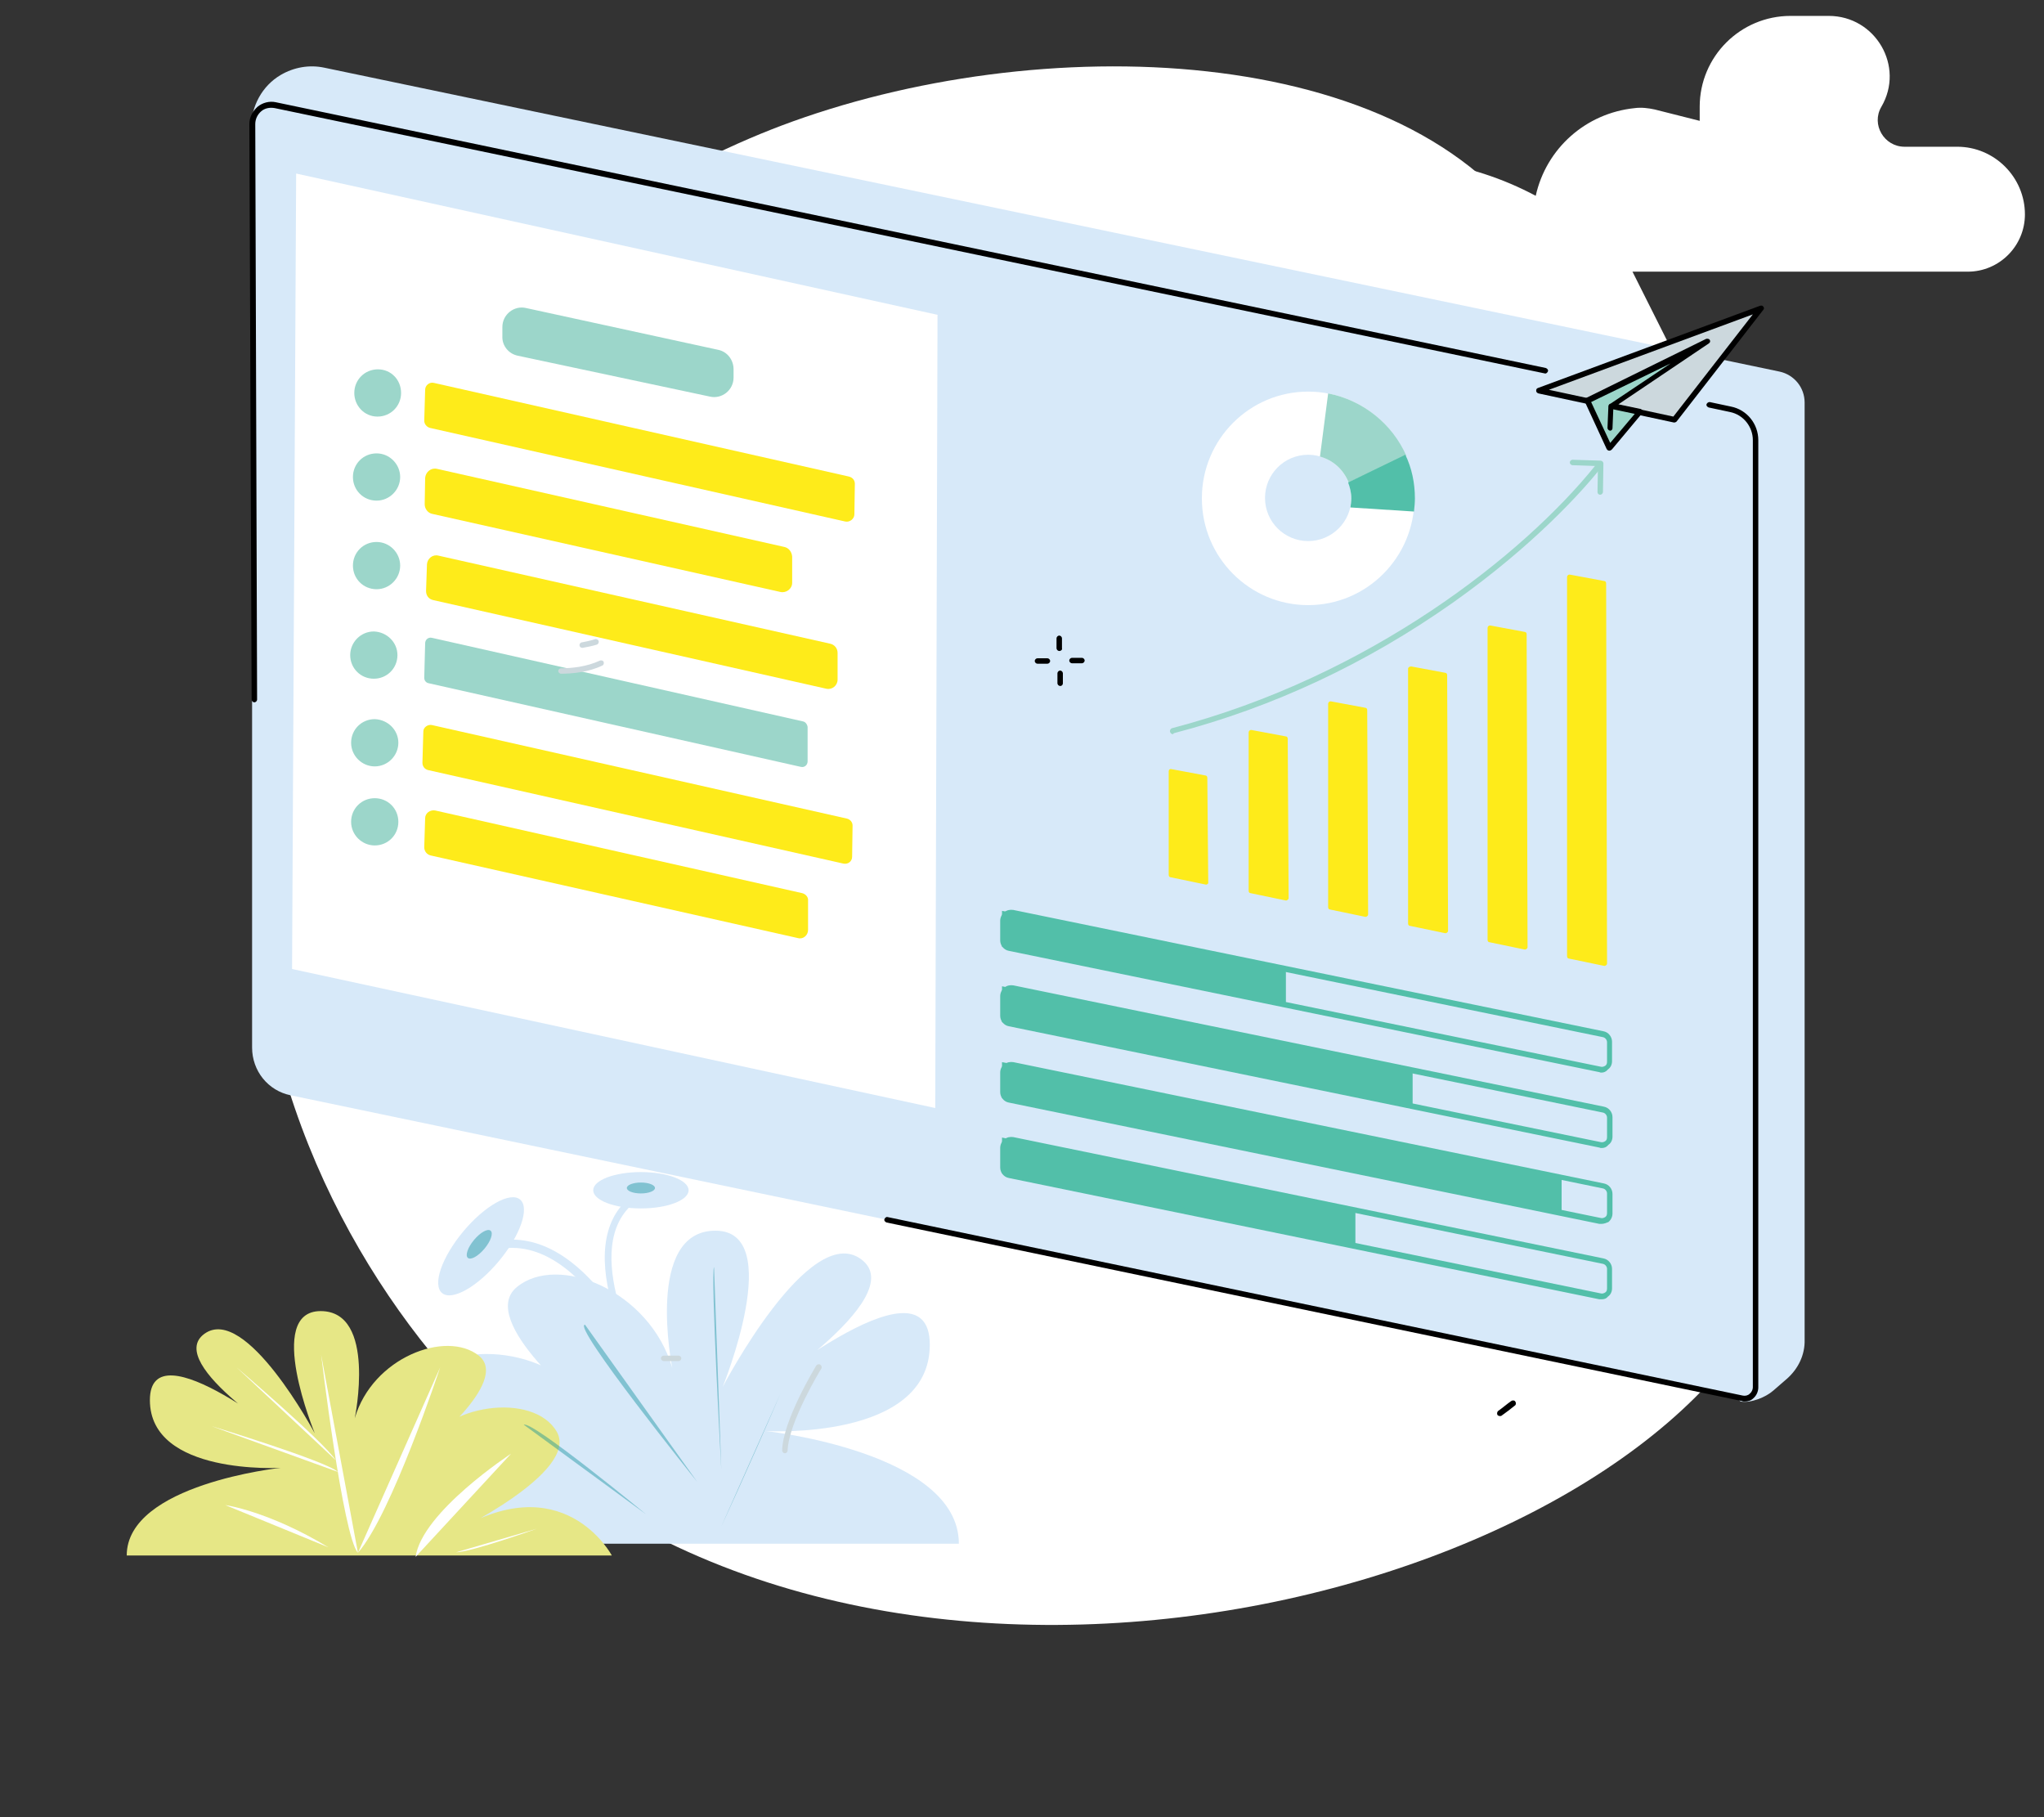 <?xml version="1.0" encoding="UTF-8"?>
<!-- Generator: Adobe Illustrator 28.3.0, SVG Export Plug-In . SVG Version: 6.00 Build 0)  -->
<svg xmlns="http://www.w3.org/2000/svg" xmlns:xlink="http://www.w3.org/1999/xlink" version="1.1" id="Calque_1" x="0px" y="0px" viewBox="0 0 450 400" style="enable-background:new 0 0 450 400;" xml:space="preserve">
<rect x="0" y="0" width="450" height="400" fill="#333333" stroke="none"/>
<style type="text/css">
	.st0{fill:#FFFFFF;}
	.st1{clip-path:url(#SVGID_00000008141043446926825090000015917792122830082946_);}
	.st2{fill:#D7E9F9;}
	.st3{fill:#52BFA9;}
	.st4{opacity:0.4;fill:#008896;enable-background:new    ;}
	.st5{fill:#E6E786;}
	.st6{fill:#FEEB1A;}
	.st7{fill:#9CD6CA;}
	.st8{fill:#CCD8DD;}
	.st9{fill:none;}
</style>
<path class="st0" d="M70.8,121.2c-7.3,16.5-18.2,48-13.9,87.1c5.6,50.3,33.4,89.9,60.4,112.2c89.7,73.9,253.9,26.2,275.6-43.5  c3.9-12.6,2.8-24.8,1.5-39.8c-4.3-47.7-27.2-61.8-42.6-112.5c-14-46.1-0.2-51.2-13.3-71.7C310.2,8.6,228.3,6.4,171.9,27.7  C150.3,35.9,97.7,60.9,70.8,121.2"></path>
<path class="st0" d="M359.4,59.8h73.8c7,0,12.6-5.7,12.6-12.6c0-8.2-6.7-14.9-14.9-14.9h-11.6c-4.5,0-7.4-4.9-5.1-8.8l0,0  c5.2-8.9-1.3-20-11.6-20h-8.4c-11,0-20,8.9-20,20v3.1l-9.9-2.5c-1.4-0.3-2.9-0.5-4.4-0.3c-10.8,1.1-19.5,8.9-21.8,19.3  c-14.3-7.6-31.9-10.8-53-6c-60.6,13.7-127.7,87.2-119.2,124.7c8.5,37.6,64.6,57,125.3,43.3s103-55.3,94.5-92.9"></path>
<g>
	<g>
		<defs>
			<rect id="SVGID_1_" x="54.7" y="13.3" width="342.7" height="296"></rect>
		</defs>
		<clipPath id="SVGID_00000000196919286347870220000013954636901637271482_">
			<use xlink:href="#SVGID_1_" style="overflow:visible;"></use>
		</clipPath>
		<g style="clip-path:url(#SVGID_00000000196919286347870220000013954636901637271482_);">
			<path class="st2" d="M393.4,303.5l-3,2.6c-1.7,1.5-5,2.8-7.2,2.4L55.3,28.1c0-4.7,2.4-9.2,6.5-11.6c2.9-1.7,6.3-2.3,9.6-1.6     l320.4,66.9c3.2,0.7,5.5,3.5,5.5,6.8v206.3C397.4,298.2,395.9,301.3,393.4,303.5"></path>
		</g>
	</g>
</g>
<path class="st2" d="M383.6,307.8L64,241.1c-5-1-8.5-5.4-8.5-10.5V27.3c0-2.7,2.5-4.7,5.1-4.1L381,90.1c3.2,0.7,5.5,3.5,5.5,6.8  v208.5C386.5,307,385.1,308.1,383.6,307.8"></path>
<path d="M384.1,308.5c-0.2,0-0.4,0-0.6-0.1l-188.3-39.3c-0.3-0.1-0.6-0.4-0.5-0.7c0.1-0.3,0.4-0.6,0.7-0.5l188.3,39.3  c0.5,0.1,1.1,0,1.5-0.4c0.4-0.3,0.7-0.9,0.7-1.4V96.9c0-3-2.1-5.6-5-6.2l-4.7-1c-0.3-0.1-0.6-0.4-0.5-0.7c0.1-0.3,0.4-0.5,0.7-0.5  l4.7,1c3.5,0.7,6,3.8,6,7.4v208.5c0,0.9-0.4,1.8-1.1,2.4C385.5,308.3,384.8,308.5,384.1,308.5"></path>
<path d="M56,154.6c-0.3,0-0.6-0.3-0.6-0.6L54.9,27.3c0-1.5,0.7-2.8,1.8-3.8c1.1-0.9,2.6-1.3,4-1L340.3,81c0.3,0.1,0.6,0.4,0.5,0.7  c-0.1,0.3-0.4,0.6-0.7,0.5L60.5,23.8c-1.1-0.2-2.2,0-3,0.7s-1.3,1.7-1.3,2.8L56.6,154C56.6,154.3,56.3,154.6,56,154.6"></path>
<path class="st3" d="M220.6,250.4v7.9l77.8,15.8v-7.9L220.6,250.4"></path>
<path class="st3" d="M222.6,251.4c-0.3,0-0.5,0.1-0.7,0.3c-0.3,0.2-0.4,0.5-0.4,0.9v4.3c0,0.5,0.4,1,0.9,1.1l130,26.7  c0.3,0.1,0.7,0,1-0.2s0.4-0.5,0.4-0.9v-4.3c0-0.5-0.4-1-0.9-1.1l-130-26.7C222.7,251.5,222.6,251.4,222.6,251.4z M352.6,286  c-0.2,0-0.3,0-0.5,0l-130-26.7c-1.1-0.2-1.9-1.2-1.9-2.3v-4.3c0-0.7,0.3-1.4,0.9-1.9c0.6-0.5,1.3-0.6,2-0.5L353,277  c1.1,0.2,1.9,1.2,1.9,2.3v4.3c0,0.7-0.3,1.4-0.9,1.8C353.6,285.9,353.1,286,352.6,286"></path>
<g>
	<g>
		<g>
			<g>
				<path class="st2" d="M142.1,305c-0.2-0.4-14.3-36.8-35-29.3l-0.6-1.7c9.4-3.4,18.8,0.9,27.4,12.3c6.3,8.4,9.9,17.7,10,18.1      L142.1,305z"></path>
			</g>
			
				<ellipse transform="matrix(0.641 -0.768 0.768 0.641 -172.568 179.764)" class="st2" cx="105.8" cy="274.3" rx="13.4" ry="5.1"></ellipse>
			
				<ellipse transform="matrix(0.641 -0.768 0.768 0.641 -172.406 179.274)" class="st4" cx="105.4" cy="273.9" rx="3.9" ry="1.5"></ellipse>
		</g>
		<g>
			<g>
				<path class="st2" d="M140.1,300.3c-0.2-0.3-4-7.2-5.9-15.2c-2.6-10.9-0.4-18.9,6.4-22.8l0.7,1.3c-15,8.8-0.1,35.9,0.1,36.1      L140.1,300.3z"></path>
			</g>
			<ellipse class="st2" cx="141.1" cy="262" rx="10.5" ry="4"></ellipse>
			<ellipse class="st4" cx="141.1" cy="261.5" rx="3.1" ry="1.2"></ellipse>
		</g>
	</g>
	<path class="st2" d="M77.1,339.8c0,0,13.5-26.1,44.5-6c0,0-35.7-17.4-29.3-28.9c6.4-11.4,31.9-7.9,37.1,5.4c0,0-24.6-19.6-15.6-27   S143,284,148,301.1c0,0-6.1-30.2,9.5-30.2s1.6,34.4,1.6,34.4s19.1-36.6,30.5-28.1c11.4,8.4-25.5,31.6-25.5,31.6s40.6-34,40.6-12.8   s-36.1,19-36.1,19s42.5,4.6,42.5,24.8H77.1L77.1,339.8z"></path>
	<path class="st5" d="M134.7,342.4c0,0-10.8-20.4-35.5-4.7c0,0,28.4-13.6,23.4-22.5c-5.1-9-25.4-6.1-29.6,4.2c0,0,19.6-15.3,12.4-21   s-23.4,0.4-27.3,13.8c0,0,4.9-23.6-7.5-23.6s-1.3,26.9-1.3,26.9S54.1,287,45,293.6s20.4,24.7,20.4,24.7S33,291.6,33,308.2   s28.8,14.9,28.8,14.9s-33.9,3.6-33.9,19.3H134.7L134.7,342.4z"></path>
	<path class="st4" d="M171.9,306.6c-7.9,18.3-13.1,29.4-13.1,29.4"></path>
	<path class="st4" d="M115.3,313.6c1.9-0.9,26.9,19.7,26.9,19.7"></path>
	<path class="st4" d="M128.8,291.6c-3.1,0,24.7,34.6,24.7,34.6"></path>
	<path class="st4" d="M157.2,278.9c-0.8,1.2,1.6,44.6,1.6,44.6"></path>
	<path class="st0" d="M70.7,298.2c0,0,4.8,40,8.1,43.6"></path>
	<path class="st0" d="M78.8,339.9"></path>
	<path class="st0" d="M96.9,301c0,0-10.7,32.4-18.1,40.8"></path>
	<path class="st0" d="M112.5,320c0,0-19.6,12.8-21,22.7"></path>
	<path class="st0" d="M118.2,336.5c0,0-14.3,5.1-17.8,5.2"></path>
	<path class="st0" d="M52.1,301c0,0,19.1,16.3,21.8,20.4"></path>
	<path class="st0" d="M46.5,313.9c0,0,25.3,7.7,27.9,10.1"></path>
	<path class="st0" d="M49.6,331.3c0,0,9.5,1.3,22.7,9.3"></path>
</g>
<path class="st3" d="M220.6,233.8v7.9l123.2,25.2v-8L220.6,233.8"></path>
<path class="st3" d="M222.6,234.8c-0.3,0-0.5,0.1-0.7,0.3c-0.3,0.2-0.4,0.5-0.4,0.9v4.3c0,0.5,0.4,1,0.9,1.1l130,26.7  c0.3,0.1,0.7,0,1-0.2s0.4-0.5,0.4-0.9v-4.3c0-0.5-0.4-1-0.9-1.1l-130-26.7C222.7,234.8,222.6,234.8,222.6,234.8z M352.6,269.4  c-0.2,0-0.3,0-0.5,0l-130-26.7c-1.1-0.2-1.9-1.2-1.9-2.3v-4.3c0-0.7,0.3-1.4,0.9-1.8c0.6-0.5,1.3-0.6,2-0.5l130,26.7  c1.1,0.2,1.9,1.2,1.9,2.3v4.3c0,0.7-0.3,1.4-0.9,1.9C353.6,269.2,353.1,269.4,352.6,269.4"></path>
<path class="st3" d="M220.6,217.1v7.9l90.4,18.5v-7.9L220.6,217.1"></path>
<path class="st3" d="M222.6,218.1c-0.3,0-0.5,0.1-0.7,0.3c-0.3,0.2-0.4,0.5-0.4,0.9v4.3c0,0.5,0.4,1,0.9,1.1l130,26.7  c0.3,0.1,0.7,0,1-0.2s0.4-0.5,0.4-0.9V246c0-0.5-0.4-1-0.9-1.1l-130-26.7C222.7,218.1,222.6,218.1,222.6,218.1z M352.6,252.7  c-0.2,0-0.3,0-0.5-0.1l-130-26.7c-1.1-0.2-1.9-1.2-1.9-2.3v-4.3c0-0.7,0.3-1.4,0.9-1.9c0.6-0.5,1.3-0.6,2-0.5l130,26.7  c1.1,0.2,1.9,1.2,1.9,2.3v4.3c0,0.7-0.3,1.4-0.9,1.8C353.6,252.6,353.1,252.7,352.6,252.7"></path>
<path class="st3" d="M220.6,200.5v7.9l62.5,12.6v-8L220.6,200.5"></path>
<path class="st3" d="M222.6,201.5c-0.3,0-0.5,0.1-0.7,0.3c-0.3,0.2-0.4,0.5-0.4,0.9v4.3c0,0.5,0.4,1,0.9,1.1l130,26.7  c0.3,0.1,0.7,0,1-0.2s0.4-0.5,0.4-0.9v-4.3c0-0.5-0.4-1-0.9-1.1l-130-26.7C222.7,201.5,222.6,201.5,222.6,201.5z M352.6,236.1  c-0.2,0-0.3,0-0.5-0.1l-130-26.7c-1.1-0.2-1.9-1.2-1.9-2.3v-4.3c0-0.7,0.3-1.4,0.9-1.9c0.6-0.5,1.3-0.6,2-0.5L353,227  c1.1,0.2,1.9,1.2,1.9,2.3v4.3c0,0.7-0.3,1.4-0.9,1.8C353.6,235.9,353.1,236.1,352.6,236.1"></path>
<path class="st6" d="M345,127v83.5c0,0.3,0.2,0.5,0.4,0.5l7.7,1.6c0.3,0.1,0.7-0.2,0.7-0.5l-0.2-83.7c0-0.3-0.2-0.5-0.4-0.5  l-7.5-1.4C345.3,126.4,345,126.7,345,127"></path>
<path class="st6" d="M327.5,138.2v68.7c0,0.3,0.2,0.5,0.4,0.5l7.7,1.6c0.3,0.1,0.7-0.2,0.7-0.5l-0.2-68.9c0-0.3-0.2-0.5-0.4-0.5  l-7.5-1.4C327.8,137.6,327.5,137.9,327.5,138.2"></path>
<path class="st6" d="M310,147.2v56.1c0,0.3,0.2,0.5,0.4,0.5l7.7,1.6c0.3,0.1,0.7-0.2,0.7-0.5l-0.2-56.3c0-0.3-0.2-0.5-0.4-0.5  l-7.5-1.4C310.3,146.7,310,146.9,310,147.2"></path>
<path class="st6" d="M292.4,154.9v44.8c0,0.3,0.2,0.5,0.4,0.5l7.7,1.6c0.3,0.1,0.7-0.2,0.7-0.5l-0.2-45c0-0.3-0.2-0.5-0.4-0.5  l-7.5-1.4C292.7,154.3,292.4,154.6,292.4,154.9"></path>
<path class="st6" d="M274.9,161.2v34.9c0,0.3,0.2,0.5,0.4,0.5l7.7,1.6c0.3,0.1,0.7-0.2,0.7-0.5l-0.2-35.1c0-0.3-0.2-0.5-0.4-0.5  l-7.5-1.4C275.2,160.6,274.9,160.9,274.9,161.2"></path>
<path class="st6" d="M257.3,169.8v22.8c0,0.3,0.2,0.5,0.4,0.5l7.7,1.6c0.3,0.1,0.7-0.2,0.6-0.5l-0.2-23c0-0.3-0.2-0.5-0.4-0.5  l-7.5-1.4C257.6,169.2,257.3,169.4,257.3,169.8"></path>
<path class="st7" d="M258.2,161.6c-0.3,0-0.5-0.2-0.6-0.5s0.1-0.7,0.4-0.8c43.6-11.4,77.4-38.2,93.2-57.8c0.2-0.3,0.6-0.3,0.9-0.1  c0.3,0.2,0.3,0.6,0.1,0.9c-3.7,4.6-14.3,16.6-32.4,29.4c-18.9,13.3-39.5,23-61.4,28.7C258.3,161.6,258.3,161.6,258.2,161.6"></path>
<path class="st7" d="M352.3,108.9L352.3,108.9c-0.4,0-0.6-0.3-0.6-0.6l0.1-5.7l-5.6-0.2c-0.3,0-0.6-0.3-0.6-0.6  c0-0.3,0.3-0.6,0.6-0.6l6.2,0.2c0.3,0,0.6,0.3,0.6,0.6l-0.1,6.3C352.9,108.6,352.6,108.9,352.3,108.9"></path>
<path class="st0" d="M288,119.1c-5.2,0-9.5-4.2-9.5-9.5c0-5.2,4.2-9.5,9.5-9.5c5.2,0,9.5,4.2,9.5,9.5S293.2,119.1,288,119.1z   M288,86.2c-12.9,0-23.4,10.5-23.4,23.5s10.5,23.5,23.4,23.5s23.4-10.5,23.4-23.5S300.9,86.2,288,86.2"></path>
<path class="st7" d="M292.4,86.6l-1.8,13.9c2.9,0.8,5.2,2.9,6.3,5.7l12.7-5.9C306.5,93.3,300.1,88.1,292.4,86.6"></path>
<path class="st3" d="M296.8,106.2c0.4,1.1,0.7,2.2,0.7,3.5c0,0.7-0.1,1.4-0.2,2l14,0.9c0.1-1,0.2-1.9,0.2-2.9c0-3.4-0.7-6.7-2.1-9.6  L296.8,106.2"></path>
<path class="st8" d="M338.8,85.9l29.8,6.4l19.1-24.6L338.8,85.9"></path>
<path d="M341,85.8l27.4,5.9l17.5-22.5L341,85.8z M368.6,93h-0.1l-29.8-6.4c-0.3-0.1-0.5-0.3-0.5-0.6c0-0.3,0.1-0.5,0.4-0.6  l48.9-18.1c0.3-0.1,0.6,0,0.7,0.2c0.2,0.2,0.2,0.5,0,0.7l-19.1,24.6C369,92.9,368.8,93,368.6,93"></path>
<path class="st7" d="M354.3,98.6l-4.8-10.4l26.4-13l-21.1,14.2l6.2,1.3L354.3,98.6"></path>
<path d="M350.3,88.5l4.2,9l5.4-6.4l-5.2-1.1c-0.2-0.1-0.4-0.2-0.5-0.5c0-0.2,0.1-0.5,0.3-0.6l13.3-8.9L350.3,88.5z M354.3,99.2  L354.3,99.2c-0.3,0-0.5-0.2-0.6-0.4l-4.8-10.4c-0.1-0.3,0-0.7,0.3-0.8l26.4-13c0.3-0.1,0.7,0,0.8,0.2c0.2,0.3,0.1,0.6-0.2,0.8  L356.3,89l4.8,1c0.2,0,0.4,0.2,0.5,0.4c0.1,0.2,0,0.4-0.1,0.6l-6.6,7.9C354.7,99.1,354.5,99.2,354.3,99.2"></path>
<path d="M354.5,94.8C354.5,94.8,354.5,94.7,354.5,94.8c-0.3,0-0.6-0.3-0.6-0.6l0.2-4.8c0-0.3,0.3-0.6,0.6-0.5c0.3,0,0.6,0.3,0.5,0.6  l-0.2,4.8C355,94.5,354.8,94.8,354.5,94.8"></path>
<path class="st0" d="M65.2,38.2l141.2,31.1l-0.5,174.6L64.3,213.3L65.2,38.2"></path>
<path class="st7" d="M88.3,86.5c0,2.9-2.3,5.2-5.2,5.2S78,89.3,78,86.5c0-2.9,2.3-5.2,5.2-5.2S88.3,83.6,88.3,86.5"></path>
<path class="st7" d="M88.1,105c0,2.8-2.3,5.2-5.2,5.2c-2.9,0-5.2-2.3-5.2-5.2c0-2.9,2.3-5.2,5.2-5.2C85.8,99.8,88.1,102.2,88.1,105"></path>
<path class="st7" d="M88.1,124.5c0,2.8-2.3,5.2-5.2,5.2c-2.9,0-5.2-2.3-5.2-5.2c0-2.9,2.3-5.2,5.2-5.2  C85.8,119.3,88.1,121.7,88.1,124.5"></path>
<path class="st7" d="M87.5,144.2c0,2.9-2.3,5.2-5.2,5.2c-2.9,0-5.2-2.3-5.2-5.2c0-2.8,2.3-5.2,5.2-5.2  C85.2,139.1,87.5,141.4,87.5,144.2"></path>
<path class="st7" d="M87.7,163.5c0,2.8-2.3,5.2-5.2,5.2c-2.8,0-5.2-2.3-5.2-5.2s2.3-5.2,5.2-5.2C85.4,158.4,87.7,160.7,87.7,163.5"></path>
<path class="st7" d="M87.7,180.9c0,2.9-2.3,5.2-5.2,5.2c-2.8,0-5.2-2.3-5.2-5.2s2.3-5.2,5.2-5.2C85.4,175.7,87.7,178,87.7,180.9"></path>
<path class="st6" d="M95.6,84.3l91.3,20.6c0.8,0.2,1.3,0.8,1.3,1.6l-0.1,6.7c0,1-1,1.8-2,1.6L94.7,94.2c-0.8-0.2-1.3-0.9-1.3-1.6  l0.2-6.8C93.6,84.8,94.6,84,95.6,84.3"></path>
<path class="st6" d="M95.1,159.6l91.4,20.6c0.7,0.2,1.2,0.8,1.2,1.5l-0.1,6.9c0,1-0.9,1.7-1.9,1.5l-91.5-20.6  c-0.7-0.2-1.2-0.8-1.2-1.6l0.2-6.9C93.2,160.1,94.2,159.4,95.1,159.6"></path>
<path class="st6" d="M172.7,120.4l-76.5-17.2c-1.3-0.3-2.5,0.7-2.6,2l-0.1,5.8c0,1,0.7,1.9,1.6,2.1l76.7,17.2c1.3,0.3,2.6-0.7,2.6-2  v-5.8C174.3,121.4,173.6,120.6,172.7,120.4"></path>
<path class="st7" d="M176.8,158.8l-81.7-18.4c-0.8-0.2-1.5,0.4-1.5,1.2l-0.2,7.6c0,0.6,0.4,1.1,1,1.2l81.9,18.4  c0.8,0.2,1.5-0.4,1.5-1.2V160C177.7,159.4,177.3,158.9,176.8,158.8"></path>
<path class="st6" d="M176.6,196.6l-80.8-18.2c-1.1-0.2-2.2,0.6-2.2,1.7l-0.2,6.4c0,0.9,0.6,1.6,1.4,1.8l80.9,18.2  c1.1,0.3,2.2-0.6,2.2-1.8v-6.4C178,197.5,177.4,196.8,176.6,196.6"></path>
<path class="st6" d="M182.8,141.7l-86.3-19.4c-1.2-0.3-2.4,0.6-2.5,1.9l-0.2,5.9c0,1,0.6,1.8,1.6,2l86.5,19.5c1.3,0.3,2.5-0.7,2.5-2  v-5.9C184.4,142.7,183.7,141.9,182.8,141.7"></path>
<path class="st7" d="M115.8,67.8l42.3,9.2c2,0.4,3.4,2.2,3.4,4.3v1.8c0,2.8-2.6,4.8-5.2,4.2l-42.3-9c-2-0.4-3.5-2.2-3.4-4.3v-2  C110.6,69.2,113.2,67.2,115.8,67.8"></path>
<path class="st8" d="M149.4,299.6h-3.3c-0.3,0-0.6-0.3-0.6-0.6c0-0.3,0.3-0.6,0.6-0.6h3.3c0.3,0,0.6,0.3,0.6,0.6  C150,299.3,149.7,299.6,149.4,299.6"></path>
<path class="st8" d="M172.8,319.9L172.8,319.9c-0.3,0-0.6-0.3-0.6-0.6c0.1-6.5,7.2-18.2,7.5-18.7c0.2-0.3,0.6-0.4,0.9-0.2  c0.3,0.2,0.4,0.6,0.2,0.9c-0.1,0.1-7.2,11.8-7.4,18C173.4,319.6,173.1,319.9,172.8,319.9"></path>
<path class="st0" d="M97.8,190.2"></path>
<path class="st8" d="M128.2,142.6c-0.3,0-0.6-0.2-0.6-0.5c-0.1-0.3,0.2-0.7,0.5-0.7c1-0.2,2-0.4,2.9-0.7c0.3-0.1,0.7,0.1,0.8,0.4  s-0.1,0.7-0.4,0.8c-1,0.3-2,0.5-3.1,0.7H128.2"></path>
<path class="st8" d="M123.5,148.3c-0.3,0-0.6-0.3-0.6-0.6s0.3-0.6,0.6-0.6c2.3,0,5.6-0.3,8.6-1.7c0.3-0.1,0.7,0,0.8,0.3  s0,0.7-0.3,0.8C129.5,148,125.9,148.3,123.5,148.3L123.5,148.3"></path>
<path d="M233.2,143.3c-0.3,0-0.6-0.3-0.6-0.6v-2.2c0-0.3,0.3-0.6,0.6-0.6l0,0c0.3,0,0.6,0.3,0.6,0.6v2.2  C233.9,143,233.6,143.3,233.2,143.3L233.2,143.3"></path>
<path d="M233.4,151c-0.3,0-0.6-0.3-0.6-0.6v-2.2c0-0.3,0.3-0.6,0.6-0.6l0,0c0.3,0,0.6,0.3,0.6,0.6v2.2  C234,150.7,233.8,151,233.4,151L233.4,151"></path>
<path d="M228.4,146.1c-0.3,0-0.6-0.3-0.6-0.6s0.3-0.6,0.6-0.6h2.2l0,0c0.3,0,0.6,0.3,0.6,0.6s-0.3,0.6-0.6,0.6H228.4L228.4,146.1"></path>
<path d="M236,146c-0.3,0-0.6-0.3-0.6-0.6s0.3-0.6,0.6-0.6h2.2c0.3,0,0.6,0.3,0.6,0.6s-0.3,0.6-0.6,0.6H236L236,146"></path>
<path class="st0" d="M360.6,39.8c-0.3,0-0.6-0.3-0.6-0.6V37c0-0.3,0.3-0.6,0.6-0.6l0,0c0.3,0,0.6,0.3,0.6,0.6l0.1,2.2  C361.2,39.5,360.9,39.8,360.6,39.8L360.6,39.8"></path>
<path class="st0" d="M360.8,47.5c-0.3,0-0.6-0.3-0.6-0.6v-2.2c0-0.3,0.3-0.6,0.6-0.6l0,0c0.3,0,0.6,0.3,0.6,0.6v2.2  C361.4,47.2,361.1,47.5,360.8,47.5L360.8,47.5"></path>
<path class="st0" d="M355.8,42.6c-0.3,0-0.6-0.3-0.6-0.6s0.3-0.6,0.6-0.6h2.2c0.4,0,0.6,0.3,0.6,0.6s-0.3,0.6-0.6,0.6H355.8  L355.8,42.6"></path>
<path class="st9" d="M363.3,42.6c-0.3,0-0.6-0.3-0.6-0.6s0.3-0.6,0.6-0.6h2.2c0.3,0,0.6,0.3,0.6,0.6s-0.3,0.6-0.6,0.6H363.3  L363.3,42.6"></path>
<path class="st0" d="M250.6,338c-8.5,0-16.9-0.8-25.2-2.4c-0.3-0.1-0.6-0.4-0.5-0.7c0.1-0.3,0.4-0.6,0.7-0.5  c10.6,2,21.5,2.8,32.3,2.2c26.1-1.4,51-10.4,71.9-25.9c0.3-0.2,0.7-0.2,0.9,0.1c0.2,0.3,0.1,0.7-0.1,0.9  c-21.1,15.7-46.2,24.7-72.5,26.2C255.6,337.9,253.1,338,250.6,338"></path>
<path d="M330.2,311.7c-0.2,0-0.4-0.1-0.5-0.2c-0.2-0.3-0.1-0.7,0.1-0.9c1-0.7,1.9-1.5,2.9-2.2c0.3-0.2,0.7-0.2,0.9,0.1  c0.2,0.3,0.2,0.7-0.1,0.9c-1,0.8-1.9,1.5-2.9,2.2C330.5,311.7,330.4,311.7,330.2,311.7"></path>
<path class="st0" d="M252.5,348.4c-0.3,0-0.6-0.3-0.6-0.6c0-0.3,0.3-0.6,0.6-0.6c34.5-0.2,68-12.2,94.4-33.6  c0.3-0.2,0.7-0.2,0.9,0.1c0.2,0.3,0.2,0.7-0.1,0.9c-13.1,10.6-27.8,18.9-43.7,24.7C287.6,345.2,270.2,348.2,252.5,348.4L252.5,348.4  "></path>
<path class="st0" d="M240.2,349.4l3.7,2l-0.8-4.5L240.2,349.4z M244.7,353.2c-0.1,0-0.2,0-0.3-0.1l-5.6-3.1  c-0.2-0.1-0.3-0.3-0.3-0.5s0.1-0.4,0.2-0.5l4.4-3.7c0.2-0.1,0.4-0.2,0.6-0.1c0.2,0.1,0.4,0.3,0.4,0.5l1.2,6.8c0,0.2-0.1,0.5-0.2,0.6  C245,353.2,244.9,353.2,244.7,353.2"></path>
<path class="st0" d="M295.1,35.2c-0.1,0-0.2,0-0.3-0.1c-0.3-0.1-25.8-12.4-61-8.4c-0.3,0-0.7-0.2-0.7-0.5s0.2-0.6,0.5-0.7  c35.6-4.1,61.4,8.4,61.7,8.5c0.3,0.2,0.4,0.5,0.3,0.8S295.3,35.2,295.1,35.2"></path>
<path class="st0" d="M310.8,36.8c-0.1,0-0.3,0-0.4-0.1c-26.8-20.1-60.5-16.5-60.9-16.5c-0.3,0-0.6-0.2-0.7-0.5  c0-0.3,0.2-0.6,0.5-0.7c0.1,0,8.7-1,20.6,0.6c10.9,1.5,27,5.4,41.2,16.1c0.3,0.2,0.3,0.6,0.1,0.9C311.1,36.7,311,36.8,310.8,36.8"></path>
<path class="st9" d="M226,28.8l3.9,1.4l-1.5-4.3L226,28.8z M230.9,31.8c-0.1,0-0.1,0-0.2,0l-6-2.2c-0.2-0.1-0.3-0.2-0.4-0.4  c-0.1-0.2,0-0.4,0.1-0.6l3.7-4.4c0.1-0.2,0.4-0.2,0.6-0.2c0.2,0,0.4,0.2,0.5,0.4l2.3,6.5c0.1,0.2,0,0.5-0.1,0.6  C231.3,31.8,231.1,31.8,230.9,31.8"></path>
<path class="st0" d="M317,39.6c-0.6,0-1.2,0.1-1.7,0.4c-2.1,1-3.1,3.5-2.2,5.7c0.5,1.1,1.3,1.9,2.4,2.3c1,0.4,2.2,0.4,3.2-0.1  c2.1-1,3.1-3.5,2.2-5.7c-0.5-1.1-1.3-1.9-2.4-2.3C318,39.7,317.5,39.6,317,39.6z M317,49.5c-0.7,0-1.3-0.1-2-0.4  c-1.4-0.5-2.5-1.6-3.1-3c-1.2-2.8,0-6.1,2.8-7.3c1.3-0.6,2.8-0.6,4.2-0.1c1.4,0.5,2.5,1.6,3.1,3c1.2,2.8,0,6.1-2.8,7.3  C318.5,49.3,317.7,49.5,317,49.5"></path>
</svg>
